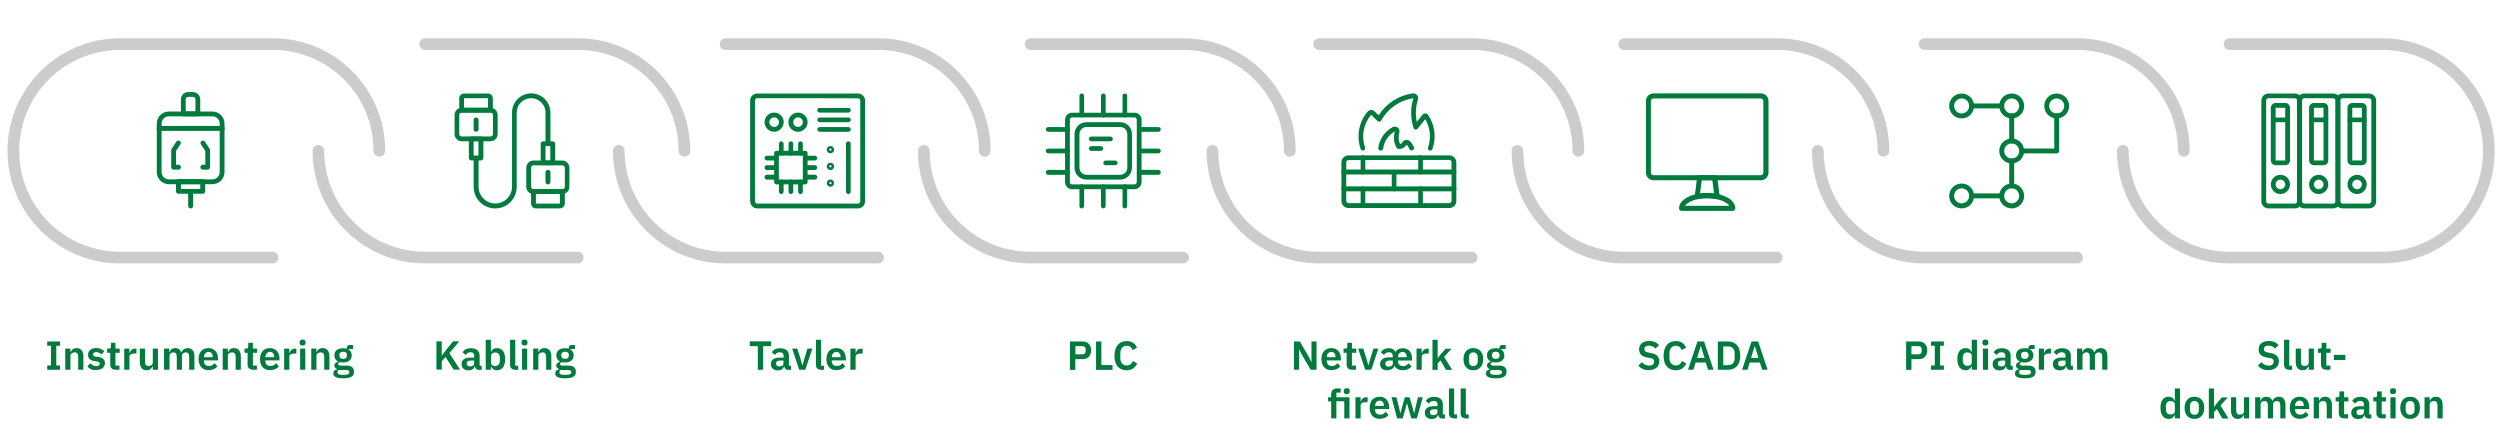 <?xml version="1.0" encoding="utf-8"?>
<!-- Generator: Adobe Illustrator 24.0.1, SVG Export Plug-In . SVG Version: 6.00 Build 0)  -->
<svg version="1.1" id="Layer_1" xmlns="http://www.w3.org/2000/svg" xmlns:xlink="http://www.w3.org/1999/xlink" x="0px" y="0px"
	 viewBox="0 0 1927.6 337.3" style="enable-background:new 0 0 1927.6 337.3;" xml:space="preserve">
<style type="text/css">
	.st0{fill:#007A3D;}
	.st1{fill:none;stroke:#CCCCCC;stroke-width:9;stroke-linecap:round;stroke-linejoin:round;}
	.st2{fill:none;}
	.st3{enable-background:new    ;}
</style>
<g id="Layer_1_1_">
</g>
<g id="kæde">
	<g>
		<g>
			<path class="st0" d="M152.6,89.7h-11.2c-1,0-1.9-0.8-1.9-1.9V76.6c0-3.1,2.5-5.6,5.6-5.6h3.7c3.1,0,5.6,2.5,5.6,5.6v11.2
				C154.5,88.8,153.6,89.7,152.6,89.7z M143.2,85.9h7.5v-9.3c0-1-0.8-1.9-1.9-1.9h-3.7c-1,0-1.9,0.8-1.9,1.9L143.2,85.9L143.2,85.9z
				"/>
			<path class="st0" d="M163.8,142h-33.6c-5.2,0-9.3-4.2-9.3-9.3V95.3c0-5.2,4.2-9.3,9.3-9.3h33.6c5.1,0,9.3,4.2,9.3,9.3v37.4
				C173.1,137.8,168.9,142,163.8,142z M130.2,89.7c-3.1,0-5.6,2.5-5.6,5.6v37.4c0,3.1,2.5,5.6,5.6,5.6h33.6c3.1,0,5.6-2.5,5.6-5.6
				V95.3c0-3.1-2.5-5.6-5.6-5.6H130.2z"/>
			<path class="st0" d="M137.6,130.8h-3.7c-1,0-1.9-0.8-1.9-1.9v-13.1c0-0.4,0.1-0.7,0.3-1l3.7-5.6c0.6-0.9,1.7-1.1,2.6-0.5
				s1.1,1.7,0.5,2.6l-3.4,5.1V127h1.9c1,0,1.9,0.8,1.9,1.9C139.5,129.9,138.7,130.8,137.6,130.8z"/>
			<path class="st0" d="M160.1,130.8h-3.7c-1,0-1.9-0.8-1.9-1.9s0.8-1.9,1.9-1.9h1.9v-10.6l-3.4-5.1c-0.6-0.9-0.3-2,0.5-2.6
				s2-0.3,2.6,0.5l3.7,5.6c0.2,0.3,0.3,0.7,0.3,1v13.1C161.9,129.9,161.1,130.8,160.1,130.8z"/>
			<path class="st0" d="M171.3,100.9h-48.6c-1,0-1.9-0.8-1.9-1.9c0-1,0.8-1.9,1.9-1.9h48.6c1,0,1.9,0.8,1.9,1.9
				S172.3,100.9,171.3,100.9z"/>
			<path class="st0" d="M156.3,149.4h-18.7c-1,0-1.9-0.8-1.9-1.9v-7.5c0-1,0.8-1.9,1.9-1.9h18.7c1,0,1.9,0.8,1.9,1.9v7.5
				C158.2,148.6,157.4,149.4,156.3,149.4z M139.5,145.7h14.9V142h-14.9V145.7z"/>
			<path class="st0" d="M147,160.7c-1,0-1.9-0.8-1.9-1.9v-11.2c0-1,0.8-1.9,1.9-1.9s1.9,0.8,1.9,1.9v11.2
				C148.9,159.8,148,160.7,147,160.7z"/>
		</g>
		<g>
			<g>
				<path class="st0" d="M367.1,101.6c-1,0-1.9-0.8-1.9-1.8v-7.4c0-1,0.8-1.8,1.9-1.8c1,0,1.9,0.8,1.9,1.8v7.4
					C368.9,100.7,368.1,101.6,367.1,101.6z"/>
				<path class="st0" d="M422.5,142.2c-1,0-1.9-0.8-1.9-1.9v-7.4c0-1,0.8-1.9,1.9-1.9c1,0,1.9,0.8,1.9,1.9v7.4
					C424.3,141.4,423.5,142.2,422.5,142.2z"/>
				<path class="st0" d="M378.1,108.9H356c-3.1,0-5.5-2.5-5.5-5.5V88.6c0-3.1,2.5-5.5,5.5-5.5h22.2c3.1,0,5.5,2.5,5.5,5.5v14.8
					C383.7,106.5,381.2,108.9,378.1,108.9z M356,86.8c-1,0-1.9,0.8-1.9,1.8v14.8c0,1,0.8,1.8,1.9,1.8h22.2c1,0,1.9-0.8,1.9-1.8V88.6
					c0-1-0.8-1.8-1.9-1.8H356z"/>
				<path class="st0" d="M378.1,86.8H356c-1,0-1.9-0.8-1.9-1.8v-9.2c0-2,1.7-3.7,3.7-3.7h18.5c2,0,3.7,1.7,3.7,3.7v9.2
					C380,86,379.2,86.8,378.1,86.8z M357.8,83.1h18.5v-7.4h-18.5V83.1z M357.8,73.9v1.8l0,0V73.9z"/>
			</g>
			<g transform="matrix(1,0,0,1,39,35)">
				<path class="st0" d="M394.5,114.6h-22.2c-3.1,0-5.5-2.5-5.5-5.5V94.3c0-3.1,2.5-5.5,5.5-5.5h22.2c3.1,0,5.5,2.5,5.5,5.5V109
					C400.1,112.1,397.6,114.6,394.5,114.6z M372.4,92.4c-1,0-1.9,0.8-1.9,1.8V109c0,1,0.8,1.8,1.9,1.8h22.2c1,0,1.9-0.8,1.9-1.8
					V94.3c0-1-0.8-1.8-1.9-1.8H372.4z"/>
			</g>
			<g transform="matrix(1,0,0,1,39,44)">
				<path class="st0" d="M392.7,116.7h-18.5c-2,0-3.7-1.7-3.7-3.7v-9.2c0-1,0.8-1.8,1.9-1.8h22.2c1,0,1.9,0.8,1.9,1.8v9.2
					C396.4,115,394.7,116.7,392.7,116.7z M392.7,113v1.8V113L392.7,113z M374.2,105.6v7.4h18.5v-7.4H374.2z"/>
			</g>
			<g>
				<path class="st0" d="M370.8,123.7h-7.4c-1,0-1.9-0.8-1.9-1.8v-14.8c0-1,0.8-1.8,1.9-1.8h7.4c1,0,1.9,0.8,1.9,1.8v14.8
					C372.6,122.9,371.8,123.7,370.8,123.7z M365.2,120h3.7v-11.1h-3.7V120z"/>
				<path class="st0" d="M426.2,127.4h-7.4c-1,0-1.9-0.8-1.9-1.8v-14.8c0-1,0.8-1.8,1.9-1.8h7.4c1,0,1.9,0.8,1.9,1.8v14.8
					C428,126.6,427.2,127.4,426.2,127.4z M420.6,123.7h3.7v-11.1h-3.7V123.7z"/>
				<path class="st0" d="M381.8,160.7c-9.2,0-16.6-7.5-16.6-16.6v-22.2c0-1,0.8-1.8,1.9-1.8c1,0,1.9,0.8,1.9,1.8V144
					c0,7.1,5.8,12.9,12.9,12.9s12.9-5.8,12.9-12.9V86.8c0-8.2,6.6-14.8,14.8-14.8c8.1,0,14.8,6.6,14.8,14.8v24c0,1-0.8,1.8-1.9,1.8
					c-1,0-1.9-0.8-1.9-1.8v-24c0-6.1-5-11.1-11.1-11.1s-11.1,5-11.1,11.1V144C398.5,153.2,391,160.7,381.8,160.7z"/>
			</g>
		</g>
		<g>
			<path class="st0" d="M661.5,160.7h-77.6c-3.1,0-5.5-2.5-5.5-5.5V77.6c0-3.1,2.5-5.5,5.5-5.5h77.6c3.1,0,5.5,2.5,5.5,5.5v77.6
				C667,158.2,664.6,160.7,661.5,160.7z M583.9,75.7c-1,0-1.8,0.8-1.8,1.8v77.6c0,1,0.8,1.9,1.8,1.9h77.6c1,0,1.8-0.8,1.8-1.9V77.6
				c0-1-0.8-1.8-1.8-1.8C661.5,75.7,583.9,75.7,583.9,75.7z"/>
			<path class="st0" d="M654.1,86.8H632c-1,0-1.8-0.8-1.8-1.8s0.8-1.8,1.8-1.8h22.2c1,0,1.8,0.8,1.8,1.8S655.1,86.8,654.1,86.8z"/>
			<path class="st0" d="M654.1,94.2H632c-1,0-1.8-0.8-1.8-1.8s0.8-1.8,1.8-1.8h22.2c1,0,1.8,0.8,1.8,1.8S655.1,94.2,654.1,94.2z"/>
			<path class="st0" d="M654.1,101.6H632c-1,0-1.8-0.8-1.8-1.8s0.8-1.8,1.8-1.8h22.2c1,0,1.8,0.8,1.8,1.8
				C656,100.7,655.1,101.6,654.1,101.6z"/>
			<path class="st0" d="M620.9,142.2h-22.2c-1,0-1.8-0.8-1.8-1.9v-22.2c0-1,0.8-1.8,1.8-1.8h22.2c1,0,1.8,0.8,1.8,1.8v22.2
				C622.7,141.4,621.9,142.2,620.9,142.2z M600.6,138.5H619V120h-18.5V138.5z"/>
			<path class="st0" d="M602.4,120c-1,0-1.8-0.8-1.8-1.8v-7.4c0-1,0.8-1.8,1.8-1.8c1,0,1.8,0.8,1.8,1.8v7.4
				C604.2,119.2,603.4,120,602.4,120z"/>
			<path class="st0" d="M609.8,120c-1,0-1.8-0.8-1.8-1.8v-7.4c0-1,0.8-1.8,1.8-1.8s1.8,0.8,1.8,1.8v7.4
				C611.6,119.2,610.8,120,609.8,120z"/>
			<path class="st0" d="M609.8,149.6c-1,0-1.8-0.8-1.8-1.9v-7.4c0-1,0.8-1.9,1.8-1.9s1.8,0.8,1.8,1.9v7.4
				C611.6,148.8,610.8,149.6,609.8,149.6z"/>
			<path class="st0" d="M617.2,120c-1,0-1.8-0.8-1.8-1.8v-7.4c0-1,0.8-1.8,1.8-1.8s1.8,0.8,1.8,1.8v7.4
				C619,119.2,618.2,120,617.2,120z"/>
			<path class="st0" d="M602.4,149.6c-1,0-1.8-0.8-1.8-1.9v-7.4c0-1,0.8-1.9,1.8-1.9c1,0,1.8,0.8,1.8,1.9v7.4
				C604.2,148.8,603.4,149.6,602.4,149.6z"/>
			<path class="st0" d="M617.2,149.6c-1,0-1.8-0.8-1.8-1.9v-7.4c0-1,0.8-1.9,1.8-1.9s1.8,0.8,1.8,1.9v7.4
				C619,148.8,618.2,149.6,617.2,149.6z"/>
			<path class="st0" d="M628.3,123.7h-7.4c-1,0-1.8-0.8-1.8-1.8s0.8-1.8,1.8-1.8h7.4c1,0,1.8,0.8,1.8,1.8S629.3,123.7,628.3,123.7z"
				/>
			<path class="st0" d="M628.3,131.1h-7.4c-1,0-1.8-0.8-1.8-1.9s0.8-1.8,1.8-1.8h7.4c1,0,1.8,0.8,1.8,1.8S629.3,131.1,628.3,131.1z"
				/>
			<path class="st0" d="M628.3,138.5h-7.4c-1,0-1.8-0.8-1.8-1.9s0.8-1.9,1.8-1.9h7.4c1,0,1.8,0.8,1.8,1.9S629.3,138.5,628.3,138.5z"
				/>
			<path class="st0" d="M598.7,123.7h-7.4c-1,0-1.8-0.8-1.8-1.8s0.8-1.8,1.8-1.8h7.4c1,0,1.8,0.8,1.8,1.8S599.7,123.7,598.7,123.7z"
				/>
			<path class="st0" d="M598.7,131.1h-7.4c-1,0-1.8-0.8-1.8-1.9s0.8-1.8,1.8-1.8h7.4c1,0,1.8,0.8,1.8,1.8S599.7,131.1,598.7,131.1z"
				/>
			<path class="st0" d="M598.7,138.5h-7.4c-1,0-1.8-0.8-1.8-1.9s0.8-1.9,1.8-1.9h7.4c1,0,1.8,0.8,1.8,1.9S599.7,138.5,598.7,138.5z"
				/>
			<path class="st0" d="M640.3,118.2c-1.5,0-2.8-1.2-2.8-2.8s1.2-2.8,2.8-2.8s2.8,1.2,2.8,2.8S641.8,118.2,640.3,118.2z
				 M640.3,114.5c-0.5,0-0.9,0.4-0.9,0.9c0,1,1.8,1,1.8,0C641.2,114.9,640.8,114.5,640.3,114.5z"/>
			<path class="st0" d="M640.3,131.1c-1.5,0-2.8-1.2-2.8-2.8s1.2-2.8,2.8-2.8s2.8,1.2,2.8,2.8S641.8,131.1,640.3,131.1z
				 M640.3,127.4c-0.5,0-0.9,0.4-0.9,0.9c0,1,1.8,1,1.8,0C641.2,127.8,640.8,127.4,640.3,127.4z"/>
			<path class="st0" d="M640.3,144c-1.5,0-2.8-1.2-2.8-2.8s1.2-2.8,2.8-2.8s2.8,1.2,2.8,2.8C643,142.8,641.8,144,640.3,144z
				 M640.3,140.3c-0.5,0-0.9,0.4-0.9,0.9c0,1,1.8,1,1.8,0C641.2,140.8,640.8,140.3,640.3,140.3z"/>
			<path class="st0" d="M654.1,149.6c-1,0-1.8-0.8-1.8-1.9v-36.9c0-1,0.8-1.8,1.8-1.8c1,0,1.8,0.8,1.8,1.8v36.9
				C656,148.8,655.1,149.6,654.1,149.6z"/>
			<path class="st0" d="M596.9,101.6c-4.1,0-7.4-3.3-7.4-7.4c0-4.1,3.3-7.4,7.4-7.4s7.4,3.3,7.4,7.4
				C604.2,98.2,600.9,101.6,596.9,101.6z M596.9,90.5c-2,0-3.7,1.7-3.7,3.7c0,2,1.7,3.7,3.7,3.7s3.7-1.7,3.7-3.7
				C600.6,92.1,598.9,90.5,596.9,90.5z"/>
			<path class="st0" d="M615.3,101.6c-4.1,0-7.4-3.3-7.4-7.4c0-4.1,3.3-7.4,7.4-7.4c4.1,0,7.4,3.3,7.4,7.4
				C622.7,98.2,619.4,101.6,615.3,101.6z M615.3,90.5c-2,0-3.7,1.7-3.7,3.7c0,2,1.7,3.7,3.7,3.7s3.7-1.7,3.7-3.7
				C619,92.1,617.4,90.5,615.3,90.5z"/>
		</g>
		<g>
			<path class="st0" d="M874.7,145.9h-48c-3.1,0-5.5-2.5-5.5-5.5v-48c0-3.1,2.5-5.5,5.5-5.5h48c3.1,0,5.5,2.5,5.5,5.5v48
				C880.2,143.4,877.7,145.9,874.7,145.9z M826.7,90.5c-1,0-1.8,0.8-1.8,1.8v48c0,1,0.8,1.9,1.8,1.9h48c1,0,1.8-0.8,1.8-1.9v-48
				c0-1-0.8-1.8-1.8-1.8L826.7,90.5L826.7,90.5z"/>
			<path class="st0" d="M850.7,90.5c-1,0-1.8-0.8-1.8-1.8V73.9c0-1,0.8-1.8,1.8-1.8s1.8,0.8,1.8,1.8v14.8
				C852.5,89.7,851.7,90.5,850.7,90.5z"/>
			<path class="st0" d="M834.1,90.5c-1,0-1.8-0.8-1.8-1.8V73.9c0-1,0.8-1.8,1.8-1.8c1,0,1.8,0.8,1.8,1.8v14.8
				C835.9,89.7,835.1,90.5,834.1,90.5z"/>
			<path class="st0" d="M867.3,90.5c-1,0-1.8-0.8-1.8-1.8V73.9c0-1,0.8-1.8,1.8-1.8c1,0,1.8,0.8,1.8,1.8v14.8
				C869.2,89.7,868.3,90.5,867.3,90.5z"/>
			<path class="st0" d="M823,118.2h-14.8c-1,0-1.8-0.8-1.8-1.8s0.8-1.8,1.8-1.8H823c1,0,1.8,0.8,1.8,1.8S824,118.2,823,118.2z"/>
			<path class="st0" d="M823,134.8h-14.8c-1,0-1.8-0.8-1.8-1.9s0.8-1.9,1.8-1.9H823c1,0,1.8,0.8,1.8,1.9
				C824.8,134,824,134.8,823,134.8z"/>
			<path class="st0" d="M823,101.6h-14.8c-1,0-1.8-0.8-1.8-1.8s0.8-1.8,1.8-1.8H823c1,0,1.8,0.8,1.8,1.8
				C824.8,100.7,824,101.6,823,101.6z"/>
			<path class="st0" d="M850.7,160.7c-1,0-1.8-0.8-1.8-1.9V144c0-1,0.8-1.9,1.8-1.9s1.8,0.8,1.8,1.9v14.8
				C852.5,159.8,851.7,160.7,850.7,160.7z"/>
			<path class="st0" d="M867.3,160.7c-1,0-1.8-0.8-1.8-1.9V144c0-1,0.8-1.9,1.8-1.9c1,0,1.8,0.8,1.8,1.9v14.8
				C869.2,159.8,868.3,160.7,867.3,160.7z"/>
			<path class="st0" d="M834.1,160.7c-1,0-1.8-0.8-1.8-1.9V144c0-1,0.8-1.9,1.8-1.9c1,0,1.8,0.8,1.8,1.9v14.8
				C835.9,159.8,835.1,160.7,834.1,160.7z"/>
			<path class="st0" d="M893.2,118.2h-14.8c-1,0-1.8-0.8-1.8-1.8s0.8-1.8,1.8-1.8h14.8c1,0,1.8,0.8,1.8,1.8
				C895,117.3,894.2,118.2,893.2,118.2z"/>
			<path class="st0" d="M893.2,101.6h-14.8c-1,0-1.8-0.8-1.8-1.8s0.8-1.8,1.8-1.8h14.8c1,0,1.8,0.8,1.8,1.8
				C895,100.7,894.2,101.6,893.2,101.6z"/>
			<path class="st0" d="M893.2,134.8h-14.8c-1,0-1.8-0.8-1.8-1.9s0.8-1.9,1.8-1.9h14.8c1,0,1.8,0.8,1.8,1.9
				C895,134,894.2,134.8,893.2,134.8z"/>
			<path class="st0" d="M863.6,138.5h-25.9c-5.1,0-9.2-4.1-9.2-9.2v-25.9c0-5.1,4.1-9.2,9.2-9.2h25.9c5.1,0,9.2,4.1,9.2,9.2v25.9
				C872.8,134.4,868.7,138.5,863.6,138.5z M837.8,97.9c-3.1,0-5.5,2.5-5.5,5.5v25.9c0,3.1,2.5,5.5,5.5,5.5h25.9
				c3.1,0,5.5-2.5,5.5-5.5v-25.9c0-3.1-2.5-5.5-5.5-5.5C863.6,97.9,837.8,97.9,837.8,97.9z"/>
			<path class="st0" d="M856.2,108.9h-14.8c-1,0-1.8-0.8-1.8-1.8s0.8-1.8,1.8-1.8h14.8c1,0,1.8,0.8,1.8,1.8
				C858.1,108.1,857.2,108.9,856.2,108.9z"/>
			<path class="st0" d="M848.8,116.3h-7.4c-1,0-1.8-0.8-1.8-1.8s0.8-1.8,1.8-1.8h7.4c1,0,1.8,0.8,1.8,1.8
				C850.7,115.5,849.8,116.3,848.8,116.3z"/>
			<path class="st0" d="M859.9,127.4h-7.4c-1,0-1.8-0.8-1.8-1.8s0.8-1.8,1.8-1.8h7.4c1,0,1.8,0.8,1.8,1.8S860.9,127.4,859.9,127.4z"
				/>
		</g>
		<g>
			<path class="st0" d="M1117.4,160.4h-77.6c-3.1,0-5.5-2.5-5.5-5.5v-29.6c0-3.1,2.5-5.5,5.5-5.5h77.6c3.1,0,5.5,2.5,5.5,5.5v29.6
				C1123,157.9,1120.5,160.4,1117.4,160.4z M1039.8,123.4c-1,0-1.8,0.8-1.8,1.8v29.5c0,1,0.8,1.9,1.8,1.9h77.6c1,0,1.8-0.8,1.8-1.9
				v-29.6c0-1-0.8-1.8-1.8-1.8C1117.4,123.4,1039.8,123.4,1039.8,123.4z"/>
			<path class="st0" d="M1064.5,116.1c-0.1,0-0.2,0-0.2,0c-1-0.1-1.7-1.1-1.6-2.1c0.9-6.7,5-12.7,10.9-15.9c1.7-1,4-0.4,5,1.3
				c0.5,0.9,0.6,2,0.3,3c-0.8,2.9-0.7,6,0.6,8.7c0.8-0.2,1.4-0.7,1.8-1.4c1.1-1.8,3.4-2.4,5.1-1.3c0.1,0.1,0.5,0.3,0.6,0.4
				c1.4,1.3,2.5,3,3.2,4.7c0.4,1-0.1,2-1.1,2.4c-1,0.3-2-0.1-2.4-1.1c-0.5-1.2-1.2-2.4-2.2-3.3c-1.2,2.2-3.7,3.6-6.3,3.3
				c-0.6-0.1-1.1-0.4-1.4-0.9c-2.1-3.8-2.6-8.4-1.3-12.6c-4.9,2.7-8.3,7.7-9,13.2C1066.2,115.4,1065.4,116.1,1064.5,116.1z"/>
			<path class="st0" d="M1102.8,116.1c-0.2,0-0.4,0-0.6-0.1c-1-0.3-1.5-1.4-1.1-2.3c2.5-7.2,1.7-15.2-2.2-21.8l-5.8,7.3
				c-0.4,0.5-1.1,0.8-1.8,0.7s-1.2-0.6-1.4-1.2c-2.4-7.5-2.5-15.4-0.1-22.9c-10.5,1.4-19.7,7.8-24.8,17.1c-0.3,0.5-0.8,0.9-1.3,0.9
				c-0.6,0.1-1.2-0.1-1.6-0.5l-4.9-4.8c-5.9,6.9-7.7,16.6-4.7,25.2c0.3,1-0.2,2-1.1,2.3s-2-0.2-2.3-1.1c-3.4-9.8-1.4-20.8,5.3-28.8
				c1.6-1.7,3.9-1.7,5.4-0.3l3.2,3.1c5.8-9.2,15.5-15.4,26.3-16.9c0.6-0.1,1.1,0,1.6,0.2c0.9,0.3,1.7,0.9,2.2,1.8
				c0.4,0.9,0.5,1.9,0.2,2.8c-1.8,5.6-2.1,11.5-0.9,17.2l4.6-5.8c0.3-0.4,0.9-0.7,1.4-0.7h1c0.6,0,1.2,0.3,1.5,0.8
				c5.4,7.7,6.7,17.7,3.6,26.5C1104.3,115.6,1103.6,116.1,1102.8,116.1z"/>
			<path class="st0" d="M1121.1,134.5h-85c-1,0-1.8-0.8-1.8-1.9s0.8-1.9,1.8-1.9h85c1,0,1.8,0.8,1.8,1.9S1122.1,134.5,1121.1,134.5z
				"/>
			<path class="st0" d="M1121.1,147.5h-85c-1,0-1.8-0.8-1.8-1.9s0.8-1.9,1.8-1.9h85c1,0,1.8,0.8,1.8,1.9S1122.1,147.5,1121.1,147.5z
				"/>
			<path class="st0" d="M1050.9,134.5c-1,0-1.8-0.8-1.8-1.9v-11.1c0-1,0.8-1.8,1.8-1.8s1.8,0.8,1.8,1.8v11.1
				C1052.8,133.7,1051.9,134.5,1050.9,134.5z"/>
			<path class="st0" d="M1074.9,147.5c-1,0-1.8-0.8-1.8-1.9v-11.1c0-1,0.8-1.9,1.8-1.9s1.8,0.8,1.8,1.9v11.1
				C1076.8,146.6,1076,147.5,1074.9,147.5z"/>
			<path class="st0" d="M1095.3,134.5c-1,0-1.8-0.8-1.8-1.9v-11.1c0-1,0.8-1.8,1.8-1.8s1.8,0.8,1.8,1.8v11.1
				C1097.1,133.7,1096.3,134.5,1095.3,134.5z"/>
			<path class="st0" d="M1050.9,160.4c-1,0-1.8-0.8-1.8-1.9v-12.9c0-1,0.8-1.9,1.8-1.9s1.8,0.8,1.8,1.9v12.9
				C1052.8,159.6,1051.9,160.4,1050.9,160.4z"/>
			<path class="st0" d="M1095.3,160.4c-1,0-1.8-0.8-1.8-1.9v-12.9c0-1,0.8-1.9,1.8-1.9s1.8,0.8,1.8,1.9v12.9
				C1097.1,159.6,1096.3,160.4,1095.3,160.4z"/>
		</g>
		<g>
			<path class="st0" d="M1357.7,139h-82.7c-3.3,0-5.9-2.6-5.9-5.9V77.9c0-3.3,2.7-5.9,5.9-5.9h82.7c3.3,0,5.9,2.7,5.9,5.9v55.2
				C1363.6,136.3,1360.9,139,1357.7,139z M1274.9,75.9c-1.1,0-2,0.9-2,2v55.2c0,1.1,0.9,2,2,2h82.7c1.1,0,2-0.9,2-2V77.9
				c0-1.1-0.9-2-2-2H1274.9z"/>
			<path class="st0" d="M1308.6,153.6c-0.5,0-1-0.2-1.3-0.5c-0.5-0.4-0.7-1.1-0.6-1.7l1.8-14.6c0.1-1,1-1.7,1.9-1.7h11.8
				c1,0,1.8,0.7,1.9,1.7l1.8,14.6c0.1,0.6-0.2,1.3-0.6,1.7c-0.5,0.4-1.1,0.6-1.7,0.5c-2.4-0.5-4.9-0.8-7.3-0.8c0,0-0.1,0-0.1,0
				c-2.4,0-4.8,0.2-7.2,0.8C1308.8,153.6,1308.7,153.6,1308.6,153.6z M1312.1,139l-1.3,10.2c1.8-0.2,3.6-0.4,5.4-0.4
				c1.8,0,3.7,0.1,5.4,0.4l-1.3-10.2H1312.1z"/>
			<path class="st0" d="M1336,162.6h-39.4c-1.1,0-2-0.9-2-2c0-6.6,9.5-11.8,21.7-11.8s21.7,5.2,21.7,11.8
				C1338,161.8,1337.1,162.6,1336,162.6z M1299.2,158.7h34.2c-2-3.1-8.5-5.9-17.1-5.9C1307.7,152.8,1301.2,155.6,1299.2,158.7z"/>
		</g>
		<g>
			<path class="st0" d="M1512.5,91.3c-5.3,0-9.6-4.3-9.6-9.6s4.3-9.6,9.6-9.6s9.6,4.3,9.6,9.6S1517.8,91.3,1512.5,91.3z
				 M1512.5,75.9c-3.2,0-5.8,2.6-5.8,5.8s2.6,5.8,5.8,5.8s5.8-2.6,5.8-5.8S1515.7,75.9,1512.5,75.9z"/>
			<path class="st0" d="M1551.1,91.3c-5.3,0-9.6-4.3-9.6-9.6s4.3-9.6,9.6-9.6s9.6,4.3,9.6,9.6S1556.4,91.3,1551.1,91.3z
				 M1551.1,75.9c-3.2,0-5.8,2.6-5.8,5.8s2.6,5.8,5.8,5.8s5.8-2.6,5.8-5.8S1554.3,75.9,1551.1,75.9z"/>
			<path class="st0" d="M1585.8,91.3c-5.3,0-9.6-4.3-9.6-9.6s4.3-9.6,9.6-9.6c5.3,0,9.6,4.3,9.6,9.6S1591.1,91.3,1585.8,91.3z
				 M1585.8,75.9c-3.2,0-5.8,2.6-5.8,5.8s2.6,5.8,5.8,5.8s5.8-2.6,5.8-5.8S1588.9,75.9,1585.8,75.9z"/>
			<path class="st0" d="M1551.1,126c-5.3,0-9.6-4.3-9.6-9.6c0-5.3,4.3-9.6,9.6-9.6s9.6,4.3,9.6,9.6
				C1560.7,121.7,1556.4,126,1551.1,126z M1551.1,110.6c-3.2,0-5.8,2.6-5.8,5.8s2.6,5.8,5.8,5.8s5.8-2.6,5.8-5.8
				C1556.8,113.2,1554.3,110.6,1551.1,110.6z"/>
			<path class="st0" d="M1543.4,83.6h-23.1c-1.1,0-1.9-0.9-1.9-1.9s0.9-1.9,1.9-1.9h23.1c1.1,0,1.9,0.9,1.9,1.9
				S1544.4,83.6,1543.4,83.6z"/>
			<path class="st0" d="M1512.5,160.7c-5.3,0-9.6-4.3-9.6-9.6s4.3-9.6,9.6-9.6s9.6,4.3,9.6,9.6S1517.8,160.7,1512.5,160.7z
				 M1512.5,145.2c-3.2,0-5.8,2.6-5.8,5.8s2.6,5.8,5.8,5.8s5.8-2.6,5.8-5.8C1518.3,147.8,1515.7,145.2,1512.5,145.2z"/>
			<path class="st0" d="M1543.4,152.9h-23.1c-1.1,0-1.9-0.9-1.9-1.9s0.9-1.9,1.9-1.9h23.1c1.1,0,1.9,0.9,1.9,1.9
				S1544.4,152.9,1543.4,152.9z"/>
			<path class="st0" d="M1551.1,110.6c-1.1,0-1.9-0.9-1.9-1.9V89.3c0-1.1,0.9-1.9,1.9-1.9s1.9,0.9,1.9,1.9v19.3
				C1553,109.7,1552.1,110.6,1551.1,110.6z"/>
			<path class="st0" d="M1551.1,160.7c-5.3,0-9.6-4.3-9.6-9.6s4.3-9.6,9.6-9.6s9.6,4.3,9.6,9.6S1556.4,160.7,1551.1,160.7z
				 M1551.1,145.2c-3.2,0-5.8,2.6-5.8,5.8s2.6,5.8,5.8,5.8s5.8-2.6,5.8-5.8S1554.3,145.2,1551.1,145.2z"/>
			<path class="st0" d="M1551.1,145.2c-1.1,0-1.9-0.9-1.9-1.9V124c0-1.1,0.9-1.9,1.9-1.9s1.9,0.9,1.9,1.9v19.3
				C1553,144.4,1552.1,145.2,1551.1,145.2z"/>
			<path class="st0" d="M1585.8,118.3h-27c-1.1,0-1.9-0.9-1.9-1.9s0.9-1.9,1.9-1.9h25.1V89.3c0-1.1,0.9-1.9,1.9-1.9
				c1.1,0,1.9,0.9,1.9,1.9v27C1587.7,117.4,1586.8,118.3,1585.8,118.3z"/>
		</g>
		<g>
			<path class="st0" d="M1769.4,160.7h-20.3c-3.1,0-5.5-2.5-5.5-5.5V77.6c0-3.1,2.5-5.5,5.5-5.5h20.3c3.1,0,5.5,2.5,5.5,5.5v77.6
				C1774.9,158.2,1772.4,160.7,1769.4,160.7z M1749.1,75.7c-1,0-1.8,0.8-1.8,1.8v77.6c0,1,0.8,1.9,1.8,1.9h20.3c1,0,1.8-0.8,1.8-1.9
				V77.6c0-1-0.8-1.8-1.8-1.8C1769.4,75.7,1749.1,75.7,1749.1,75.7z"/>
			<path class="st0" d="M1762,127.4h-7.4c-2,0-3.7-1.7-3.7-3.7V83.1c0-2,1.7-3.7,3.7-3.7h7.4c2,0,3.7,1.7,3.7,3.7v40.6
				C1765.7,125.8,1764,127.4,1762,127.4z M1754.6,83.1v40.6h7.4V83.1H1754.6z"/>
			<path class="st0" d="M1763.8,94.2h-11.1c-1,0-1.8-0.8-1.8-1.8s0.8-1.8,1.8-1.8h11.1c1,0,1.8,0.8,1.8,1.8S1764.8,94.2,1763.8,94.2
				z"/>
			<path class="st0" d="M1798.9,160.7h-22.2c-3.1,0-5.5-2.5-5.5-5.5V77.6c0-3.1,2.5-5.5,5.5-5.5h22.2c3.1,0,5.5,2.5,5.5,5.5v77.6
				C1804.5,158.2,1802,160.7,1798.9,160.7z M1776.8,75.7c-1,0-1.8,0.8-1.8,1.8v77.6c0,1,0.8,1.9,1.8,1.9h22.2c1,0,1.8-0.8,1.8-1.9
				V77.6c0-1-0.8-1.8-1.8-1.8C1798.9,75.7,1776.8,75.7,1776.8,75.7z"/>
			<path class="st0" d="M1791.5,127.4h-7.4c-2,0-3.7-1.7-3.7-3.7V83.1c0-2,1.7-3.7,3.7-3.7h7.4c2,0,3.7,1.7,3.7,3.7v40.6
				C1795.2,125.8,1793.6,127.4,1791.5,127.4z M1784.1,83.1v40.6h7.4V83.1H1784.1z"/>
			<path class="st0" d="M1793.4,94.2h-11.1c-1,0-1.8-0.8-1.8-1.8s0.8-1.8,1.8-1.8h11.1c1,0,1.8,0.8,1.8,1.8S1794.4,94.2,1793.4,94.2
				z"/>
			<path class="st0" d="M1826.6,160.7h-20.3c-3.1,0-5.5-2.5-5.5-5.5V77.6c0-3.1,2.5-5.5,5.5-5.5h20.3c3.1,0,5.5,2.5,5.5,5.5v77.6
				C1832.2,158.2,1829.7,160.7,1826.6,160.7z M1806.3,75.7c-1,0-1.8,0.8-1.8,1.8v77.6c0,1,0.8,1.9,1.8,1.9h20.3c1,0,1.8-0.8,1.8-1.9
				V77.6c0-1-0.8-1.8-1.8-1.8C1826.6,75.7,1806.3,75.7,1806.3,75.7z"/>
			<path class="st0" d="M1821.1,127.4h-7.4c-2,0-3.7-1.7-3.7-3.7V83.1c0-2,1.7-3.7,3.7-3.7h7.4c2,0,3.7,1.7,3.7,3.7v40.6
				C1824.8,125.8,1823.1,127.4,1821.1,127.4z M1813.7,83.1v40.6h7.4V83.1H1813.7z"/>
			<path class="st0" d="M1822.9,94.2h-11.1c-1,0-1.8-0.8-1.8-1.8s0.8-1.8,1.8-1.8h11.1c1,0,1.8,0.8,1.8,1.8S1823.9,94.2,1822.9,94.2
				z"/>
			<path class="st0" d="M1758.3,149.6c-4.1,0-7.4-3.3-7.4-7.4s3.3-7.4,7.4-7.4c4.1,0,7.4,3.3,7.4,7.4S1762.4,149.6,1758.3,149.6z
				 M1758.3,138.5c-2,0-3.7,1.7-3.7,3.7s1.7,3.7,3.7,3.7s3.7-1.7,3.7-3.7S1760.3,138.5,1758.3,138.5z"/>
			<path class="st0" d="M1787.8,149.6c-4.1,0-7.4-3.3-7.4-7.4s3.3-7.4,7.4-7.4s7.4,3.3,7.4,7.4S1791.9,149.6,1787.8,149.6z
				 M1787.8,138.5c-2,0-3.7,1.7-3.7,3.7s1.7,3.7,3.7,3.7s3.7-1.7,3.7-3.7S1789.9,138.5,1787.8,138.5z"/>
			<path class="st0" d="M1817.4,149.6c-4.1,0-7.4-3.3-7.4-7.4s3.3-7.4,7.4-7.4c4.1,0,7.4,3.3,7.4,7.4S1821.5,149.6,1817.4,149.6z
				 M1817.4,138.5c-2,0-3.7,1.7-3.7,3.7s1.7,3.7,3.7,3.7s3.7-1.7,3.7-3.7S1819.4,138.5,1817.4,138.5z"/>
		</g>
		<path class="st1" d="M445.4,198.6H327.8c-45.5,0-82.3-36.9-82.3-82.3"/>
		<path class="st1" d="M327.8,34h117.6c45.5,0,82.3,36.8,82.3,82.3"/>
		<path class="st1" d="M210.2,198.6H92.6c-45.5,0-82.3-36.9-82.3-82.3S47.2,34,92.6,34h117.6c45.5,0,82.3,36.8,82.3,82.3"/>
		<g>
			<path class="st1" d="M912.2,198.6H794.6c-45.5,0-82.3-36.9-82.3-82.3"/>
			<path class="st1" d="M794.6,34h117.6c45.5,0,82.3,36.8,82.3,82.3"/>
			<path class="st1" d="M559.4,34H677c45.5,0,82.3,36.8,82.3,82.3"/>
			<path class="st1" d="M677,198.6H559.4c-45.5,0-82.3-36.9-82.3-82.3"/>
		</g>
		<g>
			<path class="st1" d="M1369.9,198.6h-117.6c-45.5,0-82.3-36.9-82.3-82.3"/>
			<path class="st1" d="M1252.3,34h117.6c45.5,0,82.3,36.8,82.3,82.3"/>
			<path class="st1" d="M1017.1,34h117.6c45.5,0,82.3,36.8,82.3,82.3"/>
			<path class="st1" d="M1134.7,198.6h-117.6c-45.5,0-82.3-36.9-82.3-82.3"/>
		</g>
		<g>
			<path class="st1" d="M1719.1,34h117.6c45.5,0,82.3,36.8,82.3,82.3s-36.8,82.3-82.3,82.3h-117.6c-45.5,0-82.3-36.9-82.3-82.3"/>
			<path class="st1" d="M1483.9,34h117.6c45.5,0,82.3,36.8,82.3,82.3"/>
			<path class="st1" d="M1601.5,198.6h-117.6c-45.5,0-82.3-36.9-82.3-82.3"/>
		</g>
		<rect x="8.5" y="262" class="st2" width="291.3" height="88.6"/>
		<g class="st3">
			<path class="st0" d="M36.4,285.1v-3.3h2.9v-15.2h-2.9v-3.3h9.9v3.3h-2.9v15.2h2.9v3.3H36.4z"/>
			<path class="st0" d="M50.3,285.1v-16.3h4v2.7h0.2c0.7-1.8,2-3.1,4.6-3.1c3.3,0,5.2,2.3,5.2,6.4v10.3h-4v-9.9
				c0-2.3-0.8-3.5-2.7-3.5c-1.7,0-3.3,0.9-3.3,2.6v10.8H50.3z"/>
			<path class="st0" d="M67.3,282.5l2.4-2.4c1.2,1.4,2.6,2.2,4.5,2.2c1.9,0,2.7-0.7,2.7-1.9c0-0.9-0.6-1.5-2-1.7l-1.6-0.2
				c-3.5-0.4-5.4-2-5.4-4.9c0-3.2,2.5-5.2,6.2-5.2c3.2,0,4.8,0.9,6.4,2.6l-2.3,2.3c-0.9-1-2.3-1.8-3.9-1.8c-1.7,0-2.5,0.7-2.5,1.7
				c0,1.1,0.6,1.6,2.1,1.8l1.7,0.2c3.6,0.5,5.3,2.1,5.3,4.8c0,3.2-2.7,5.3-6.7,5.3C71,285.5,68.9,284.4,67.3,282.5z"/>
			<path class="st0" d="M85,281v-9h-2.4v-3.2h1.3c1.2,0,1.6-0.6,1.6-1.7v-2.8H89v4.5h3.3v3.2H89v9.9h3.1v3.2h-2.9
				C86.4,285.1,85,283.6,85,281z"/>
			<path class="st0" d="M95.8,285.1v-16.3h4v3.4h0.2c0.4-1.7,1.7-3.4,4.3-3.4h0.9v3.8h-1.3c-2.7,0-4.1,0.8-4.1,2.5v10H95.8z"/>
			<path class="st0" d="M117.8,282.4h-0.2c-0.6,1.6-1.9,3.1-4.6,3.1c-3.3,0-5.2-2.3-5.2-6.4v-10.3h4v9.9c0,2.3,0.8,3.5,2.8,3.5
				c1.6,0,3.2-0.8,3.2-2.6v-10.8h4v16.3h-4V282.4z"/>
			<path class="st0" d="M126.5,285.1v-16.3h4v2.7h0.2c0.6-1.7,1.9-3.1,4.4-3.1c2.2,0,3.9,1.1,4.7,3.3h0.1c0.6-1.8,2.4-3.3,5-3.3
				c3.2,0,5,2.3,5,6.4v10.3h-4v-9.9c0-2.3-0.8-3.5-2.6-3.5c-1.6,0-3,0.9-3,2.6v10.8h-4v-9.9c0-2.3-0.8-3.5-2.6-3.5
				c-1.5,0-3,0.9-3,2.6v10.8H126.5z"/>
			<path class="st0" d="M153.1,276.9c0-5.2,2.8-8.5,7.6-8.5c5.1,0,7.4,3.8,7.4,8.2v1.3h-10.9v0.4c0,2.3,1.3,3.9,4,3.9
				c2,0,3.2-0.9,4.2-2.2l2.2,2.4c-1.3,1.8-3.7,3-6.8,3C156,285.5,153.1,282.1,153.1,276.9z M157.3,275.2v0.2h6.7v-0.3
				c0-2.3-1.2-3.8-3.2-3.8C158.7,271.4,157.3,273,157.3,275.2z"/>
			<path class="st0" d="M171.7,285.1v-16.3h4v2.7h0.2c0.7-1.8,2-3.1,4.6-3.1c3.3,0,5.2,2.3,5.2,6.4v10.3h-4v-9.9
				c0-2.3-0.8-3.5-2.7-3.5c-1.7,0-3.3,0.9-3.3,2.6v10.8H171.7z"/>
			<path class="st0" d="M190.9,281v-9h-2.4v-3.2h1.3c1.2,0,1.6-0.6,1.6-1.7v-2.8h3.6v4.5h3.3v3.2h-3.3v9.9h3.1v3.2h-2.9
				C192.4,285.1,190.9,283.6,190.9,281z"/>
			<path class="st0" d="M200.5,276.9c0-5.2,2.8-8.5,7.6-8.5c5.1,0,7.4,3.8,7.4,8.2v1.3h-10.9v0.4c0,2.3,1.3,3.9,4,3.9
				c2,0,3.2-0.9,4.2-2.2l2.2,2.4c-1.3,1.8-3.7,3-6.8,3C203.4,285.5,200.5,282.1,200.5,276.9z M204.7,275.2v0.2h6.7v-0.3
				c0-2.3-1.2-3.8-3.2-3.8C206.1,271.4,204.7,273,204.7,275.2z"/>
			<path class="st0" d="M219.1,285.1v-16.3h4v3.4h0.2c0.4-1.7,1.7-3.4,4.3-3.4h0.9v3.8h-1.3c-2.7,0-4.1,0.8-4.1,2.5v10H219.1z"/>
			<path class="st0" d="M231,264.4v-0.6c0-1.2,0.7-2,2.3-2c1.6,0,2.3,0.8,2.3,2v0.6c0,1.2-0.7,2-2.3,2
				C231.7,266.4,231,265.6,231,264.4z M231.4,268.8h4v16.3h-4V268.8z"/>
			<path class="st0" d="M240,285.1v-16.3h4v2.7h0.2c0.7-1.8,2-3.1,4.6-3.1c3.3,0,5.2,2.3,5.2,6.4v10.3h-4v-9.9
				c0-2.3-0.8-3.5-2.7-3.5c-1.7,0-3.3,0.9-3.3,2.6v10.8H240z"/>
			<path class="st0" d="M264.6,291.7c-5.5,0-7.6-1.4-7.6-3.8c0-1.8,1.1-2.8,2.9-3.1v-0.3c-1.3-0.3-2.1-1.4-2.1-2.7
				c0-1.7,1.4-2.5,3-2.9v-0.1c-2-0.9-3-2.6-3-4.8c0-3.3,2.3-5.5,6.8-5.5c1,0,2,0.1,2.8,0.4v-0.5c0-1.6,0.8-2.4,2.3-2.4h2.5v3.1h-3.5
				v0.4c1.7,0.9,2.5,2.5,2.5,4.5c0,3.3-2.3,5.5-6.8,5.5c-0.9,0-1.8-0.1-2.5-0.3c-0.6,0.3-1.2,0.8-1.2,1.5c0,0.8,0.7,1.2,2.1,1.2h4.4
				c4,0,5.7,1.7,5.7,4.7C273.1,289.9,270.8,291.7,264.6,291.7z M266.6,285.3H261c-0.6,0.4-0.8,1-0.8,1.7c0,1.3,0.9,2,3.4,2h2
				c2.6,0,3.8-0.7,3.8-2C269.4,285.9,268.6,285.3,266.6,285.3z M267.5,274.2v-0.5c0-1.7-1-2.5-2.9-2.5s-2.9,0.8-2.9,2.5v0.5
				c0,1.6,1,2.5,2.9,2.5S267.5,275.8,267.5,274.2z"/>
		</g>
		<rect x="243.6" y="262" class="st2" width="291.3" height="88.6"/>
		<g class="st3">
			<path class="st0" d="M343.5,275.2l-2.9,3.4v6.4h-4.1v-21.8h4.1V274h0.2l3.1-4.1l5.4-6.7h4.8l-7.6,9.1l8.2,12.7h-4.9L343.5,275.2z
				"/>
			<path class="st0" d="M355.9,280.7c0-3.3,2.5-5,7-5h2.8v-1.2c0-1.8-0.9-2.9-3-2.9c-1.9,0-2.9,0.9-3.7,2.1l-2.4-2.1
				c1.2-1.9,3.1-3.1,6.4-3.1c4.4,0,6.8,2.1,6.8,5.8v7.7h1.6v3.2h-2.2c-1.7,0-2.8-1.1-3-2.8h-0.2c-0.5,2.1-2.3,3.2-4.8,3.2
				C357.8,285.5,355.9,283.6,355.9,280.7z M365.6,280.2v-2.2h-2.6c-2.1,0-3.1,0.7-3.1,2v0.5c0,1.3,0.9,2,2.5,2
				C364.2,282.6,365.6,281.8,365.6,280.2z"/>
			<path class="st0" d="M374.5,262h4v9.5h0.1c0.6-1.9,2.3-3.1,4.5-3.1c4.1,0,6.4,3.1,6.4,8.5c0,5.5-2.3,8.6-6.4,8.6
				c-2.2,0-3.9-1.3-4.5-3.1h-0.1v2.7h-4V262z M385.4,278.4v-2.8c0-2.3-1.4-3.8-3.5-3.8c-1.9,0-3.3,1-3.3,2.6v5.2
				c0,1.7,1.4,2.7,3.3,2.7C383.9,282.2,385.4,280.7,385.4,278.4z"/>
			<path class="st0" d="M397.3,285.1c-2.7,0-4-1.4-4-3.9V262h4v20h2.2v3.2H397.3z"/>
			<path class="st0" d="M402.1,264.4v-0.6c0-1.2,0.7-2,2.3-2c1.6,0,2.3,0.8,2.3,2v0.6c0,1.2-0.7,2-2.3,2
				C402.8,266.4,402.1,265.6,402.1,264.4z M402.5,268.8h4v16.3h-4V268.8z"/>
			<path class="st0" d="M411.1,285.1v-16.3h4v2.7h0.2c0.7-1.8,2-3.1,4.6-3.1c3.3,0,5.2,2.3,5.2,6.4v10.3h-4v-9.9
				c0-2.3-0.8-3.5-2.7-3.5c-1.7,0-3.3,0.9-3.3,2.6v10.8H411.1z"/>
			<path class="st0" d="M435.7,291.7c-5.5,0-7.6-1.4-7.6-3.8c0-1.8,1.1-2.8,2.9-3.1v-0.3c-1.3-0.3-2.1-1.4-2.1-2.7
				c0-1.7,1.4-2.5,3-2.9v-0.1c-2-0.9-3-2.6-3-4.8c0-3.3,2.3-5.5,6.8-5.5c1,0,2,0.1,2.8,0.4v-0.5c0-1.6,0.8-2.4,2.3-2.4h2.5v3.1h-3.5
				v0.4c1.7,0.9,2.5,2.5,2.5,4.5c0,3.3-2.3,5.5-6.8,5.5c-0.9,0-1.8-0.1-2.5-0.3c-0.6,0.3-1.2,0.8-1.2,1.5c0,0.8,0.7,1.2,2.1,1.2h4.4
				c4,0,5.7,1.7,5.7,4.7C444.2,289.9,441.9,291.7,435.7,291.7z M437.7,285.3h-5.6c-0.6,0.4-0.8,1-0.8,1.7c0,1.3,0.9,2,3.4,2h2
				c2.6,0,3.8-0.7,3.8-2C440.5,285.9,439.7,285.3,437.7,285.3z M438.6,274.2v-0.5c0-1.7-1-2.5-2.9-2.5s-2.9,0.8-2.9,2.5v0.5
				c0,1.6,1,2.5,2.9,2.5S438.6,275.8,438.6,274.2z"/>
		</g>
		<rect x="477.1" y="262" class="st2" width="291.3" height="88.6"/>
		<g class="st3">
			<path class="st0" d="M588.4,266.9v18.2h-4.1v-18.2h-6.2v-3.7h16.5v3.7H588.4z"/>
			<path class="st0" d="M594.4,280.7c0-3.3,2.5-5,7-5h2.8v-1.2c0-1.8-0.9-2.9-3-2.9c-1.9,0-2.9,0.9-3.7,2.1l-2.4-2.1
				c1.2-1.9,3.1-3.1,6.4-3.1c4.4,0,6.8,2.1,6.8,5.8v7.7h1.6v3.2h-2.2c-1.7,0-2.8-1.1-3-2.8h-0.2c-0.5,2.1-2.3,3.2-4.8,3.2
				C596.2,285.5,594.4,283.6,594.4,280.7z M604.1,280.2v-2.2h-2.6c-2.1,0-3.1,0.7-3.1,2v0.5c0,1.3,0.9,2,2.5,2
				C602.7,282.6,604.1,281.8,604.1,280.2z"/>
			<path class="st0" d="M616.2,285.1l-5.4-16.3h3.9l2.3,7l1.6,5.8h0.2l1.6-5.8l2.2-7h3.8l-5.5,16.3H616.2z"/>
			<path class="st0" d="M633.1,285.1c-2.7,0-4-1.4-4-3.9V262h4v20h2.2v3.2H633.1z"/>
			<path class="st0" d="M637.2,276.9c0-5.2,2.8-8.5,7.6-8.5c5.1,0,7.4,3.8,7.4,8.2v1.3h-10.9v0.4c0,2.3,1.3,3.9,4,3.9
				c2,0,3.2-0.9,4.2-2.2l2.2,2.4c-1.3,1.8-3.7,3-6.8,3C640.1,285.5,637.2,282.1,637.2,276.9z M641.4,275.2v0.2h6.7v-0.3
				c0-2.3-1.2-3.8-3.2-3.8C642.7,271.4,641.4,273,641.4,275.2z"/>
			<path class="st0" d="M655.7,285.1v-16.3h4v3.4h0.2c0.4-1.7,1.7-3.4,4.3-3.4h0.9v3.8h-1.3c-2.7,0-4.1,0.8-4.1,2.5v10H655.7z"/>
		</g>
		<rect x="705" y="262" class="st2" width="291.3" height="88.6"/>
		<g class="st3">
			<path class="st0" d="M825,285.1v-21.8h9.8c4,0,6.5,2.7,6.5,6.8c0,4.1-2.4,6.8-6.5,6.8h-5.7v8.3H825z M829.2,273.2h5.3
				c1.6,0,2.6-0.9,2.6-2.5v-1.4c0-1.6-1-2.4-2.6-2.4h-5.3V273.2z"/>
			<path class="st0" d="M845.1,285.1v-21.8h4.1v18.2h8.6v3.7H845.1z"/>
			<path class="st0" d="M859.3,274.4c0-7.4,3.7-11.4,9.4-11.4c3.9,0,6.4,1.7,8,5l-3.5,1.9c-0.6-1.9-2-3.3-4.4-3.3
				c-3.1,0-5,2.2-5,5.9v3.4c0,3.8,2,5.9,5,5.9c2.5,0,4-1.5,4.7-3.5l3.3,2c-1.6,3.3-4.2,5.2-8.1,5.2
				C862.9,285.5,859.3,281.7,859.3,274.4z"/>
		</g>
		<rect x="933" y="262" class="st2" width="291.3" height="88.6"/>
		<g class="st3">
			<path class="st0" d="M1004,273.9l-2.3-4.5h-0.1v15.7h-3.9v-21.8h4.5l6.6,11.2l2.3,4.5h0.1v-15.7h3.9v21.8h-4.5L1004,273.9z"/>
			<path class="st0" d="M1018.9,276.9c0-5.2,2.8-8.5,7.6-8.5c5.1,0,7.4,3.8,7.4,8.2v1.3H1023v0.4c0,2.3,1.3,3.9,4,3.9
				c2,0,3.2-0.9,4.2-2.2l2.2,2.4c-1.3,1.8-3.7,3-6.8,3C1021.7,285.5,1018.9,282.1,1018.9,276.9z M1023,275.2v0.2h6.7v-0.3
				c0-2.3-1.2-3.8-3.2-3.8C1024.4,271.4,1023,273,1023,275.2z"/>
			<path class="st0" d="M1038.3,281v-9h-2.4v-3.2h1.3c1.2,0,1.6-0.6,1.6-1.7v-2.8h3.6v4.5h3.3v3.2h-3.3v9.9h3.1v3.2h-2.9
				C1039.8,285.1,1038.3,283.6,1038.3,281z"/>
			<path class="st0" d="M1052.6,285.1l-5.4-16.3h3.9l2.3,7l1.6,5.8h0.2l1.6-5.8l2.2-7h3.8l-5.5,16.3H1052.6z"/>
			<path class="st0" d="M1086.1,280.1l2.2,2.4c-1.3,1.8-3.7,3-6.7,3c-3.2,0-5.5-1.6-6.3-3.3h-0.2c-0.6,1.7-2.4,3.3-5.8,3.3
				c-3.3,0-5.2-2-5.2-4.8c0-3.4,2.8-5.2,7-5.2h2.8v-1c0-1.8-0.9-2.9-3-2.9c-1.9,0-3,0.9-3.8,2.1l-2.4-2.1c1.2-1.9,3.1-3.1,6.4-3.1
				c2.5,0,3.9,1.2,4.8,2.7h0.2c0.8-1.5,2.8-2.7,5.4-2.7c5.1,0,7.3,3.8,7.3,8.2v1.3h-10.9v0.4c0,2.3,1.5,3.9,4.1,3.9
				C1083.8,282.2,1085.1,281.3,1086.1,280.1z M1071.3,278c-2,0-3.1,0.8-3.1,2.1v0.5c0,1.3,0.8,2.1,2.5,2.1c1.7,0,3.2-0.8,3.2-2.3
				V278H1071.3z M1084.6,275.5v-0.3c0-2.3-1.2-3.8-3.2-3.8c-2.1,0-3.5,1.6-3.5,3.8v0.2H1084.6z"/>
			<path class="st0" d="M1092.2,285.1v-16.3h4v3.4h0.2c0.4-1.7,1.7-3.4,4.3-3.4h0.9v3.8h-1.3c-2.7,0-4.1,0.8-4.1,2.5v10H1092.2z"/>
			<path class="st0" d="M1104.5,262h4v14h0.2l2.2-2.9l3.7-4.2h4.5l-5.6,6.3l6.2,10h-4.8l-4.2-7.3l-2.2,2.3v5h-4V262z"/>
			<path class="st0" d="M1128.4,276.9c0-5.2,2.9-8.5,7.6-8.5c4.7,0,7.6,3.3,7.6,8.5c0,5.3-2.9,8.6-7.6,8.6
				C1131.3,285.5,1128.4,282.2,1128.4,276.9z M1139.4,278.5v-3c0-2.4-1.3-3.8-3.4-3.8c-2.1,0-3.4,1.3-3.4,3.8v3
				c0,2.5,1.3,3.8,3.4,3.8C1138.1,282.3,1139.4,280.9,1139.4,278.5z"/>
			<path class="st0" d="M1153.3,291.7c-5.5,0-7.6-1.4-7.6-3.8c0-1.8,1.1-2.8,2.9-3.1v-0.3c-1.3-0.3-2.1-1.4-2.1-2.7
				c0-1.7,1.4-2.5,3-2.9v-0.1c-2-0.9-3-2.6-3-4.8c0-3.3,2.3-5.5,6.8-5.5c1,0,2,0.1,2.8,0.4v-0.5c0-1.6,0.8-2.4,2.3-2.4h2.5v3.1h-3.5
				v0.4c1.7,0.9,2.5,2.5,2.5,4.5c0,3.3-2.3,5.5-6.8,5.5c-0.9,0-1.8-0.1-2.5-0.3c-0.6,0.3-1.2,0.8-1.2,1.5c0,0.8,0.7,1.2,2.1,1.2h4.4
				c4,0,5.7,1.7,5.7,4.7C1161.8,289.9,1159.5,291.7,1153.3,291.7z M1155.3,285.3h-5.6c-0.6,0.4-0.8,1-0.8,1.7c0,1.3,0.9,2,3.4,2h2
				c2.6,0,3.8-0.7,3.8-2C1158.1,285.9,1157.3,285.3,1155.3,285.3z M1156.2,274.2v-0.5c0-1.7-1-2.5-2.9-2.5s-2.9,0.8-2.9,2.5v0.5
				c0,1.6,1,2.5,2.9,2.5S1156.2,275.8,1156.2,274.2z"/>
		</g>
		<g class="st3">
			<path class="st0" d="M1026.4,309.5h-2.4v-3.2h2.4V304c0-2.9,1.6-4.5,4.5-4.5h2.8v3.2h-3.3v3.6h10.1v16.3h-4v-13.2h-6.1v13.2h-4
				V309.5z M1036.1,301.9v-0.6c0-1.2,0.7-2,2.3-2c1.6,0,2.3,0.8,2.3,2v0.6c0,1.2-0.7,2-2.3,2
				C1036.8,303.9,1036.1,303.1,1036.1,301.9z"/>
			<path class="st0" d="M1045.1,322.6v-16.3h4v3.4h0.2c0.4-1.7,1.7-3.4,4.3-3.4h0.9v3.8h-1.3c-2.7,0-4.1,0.8-4.1,2.5v10H1045.1z"/>
			<path class="st0" d="M1056.1,314.4c0-5.2,2.8-8.5,7.6-8.5c5.1,0,7.4,3.8,7.4,8.2v1.3h-10.9v0.4c0,2.3,1.3,3.9,4,3.9
				c2,0,3.2-0.9,4.2-2.2l2.2,2.4c-1.3,1.8-3.7,3-6.8,3C1059,323,1056.1,319.7,1056.1,314.4z M1060.3,312.8v0.2h6.7v-0.3
				c0-2.3-1.2-3.8-3.2-3.8C1061.7,308.9,1060.3,310.5,1060.3,312.8z"/>
			<path class="st0" d="M1072.9,306.3h3.8l1.7,6.7l1.3,5.6h0.1l1.5-5.6l1.9-6.7h3.6l2,6.7l1.5,5.6h0.1l1.3-5.6l1.6-6.7h3.7
				l-4.5,16.3h-4.3l-2.1-7.2l-1.2-4.4h-0.1l-1.2,4.4l-2.1,7.2h-4.3L1072.9,306.3z"/>
			<path class="st0" d="M1098.6,318.2c0-3.3,2.5-5,7-5h2.8V312c0-1.8-0.9-2.9-3-2.9c-1.9,0-2.9,0.9-3.7,2.1l-2.4-2.1
				c1.2-1.9,3.1-3.1,6.4-3.1c4.4,0,6.8,2.1,6.8,5.8v7.7h1.6v3.2h-2.2c-1.7,0-2.8-1.1-3-2.8h-0.2c-0.5,2.1-2.3,3.2-4.8,3.2
				C1100.5,323,1098.6,321.1,1098.6,318.2z M1108.3,317.8v-2.2h-2.6c-2.1,0-3.1,0.7-3.1,2v0.5c0,1.3,0.9,2,2.5,2
				C1106.9,320.1,1108.3,319.3,1108.3,317.8z"/>
			<path class="st0" d="M1121.2,322.6c-2.7,0-4-1.4-4-3.9v-19.2h4v20h2.2v3.2H1121.2z"/>
			<path class="st0" d="M1130.2,322.6c-2.7,0-4-1.4-4-3.9v-19.2h4v20h2.2v3.2H1130.2z"/>
		</g>
		<rect x="1167.7" y="262" class="st2" width="291.3" height="88.6"/>
		<g class="st3">
			<path class="st0" d="M1263.2,281.9l2.8-2.7c1.5,1.8,3.3,2.7,5.6,2.7c2.5,0,3.8-1.2,3.8-3.1c0-1.5-0.7-2.4-3-2.8l-2.1-0.3
				c-4.4-0.7-6.5-2.8-6.5-6.4c0-3.9,3-6.4,7.9-6.4c3.3,0,5.7,1.1,7.5,3.2l-2.8,2.7c-1.1-1.3-2.6-2.3-4.9-2.3c-2.3,0-3.6,0.9-3.6,2.6
				c0,1.7,0.9,2.3,3,2.7l2,0.4c4.4,0.8,6.5,2.8,6.5,6.3c0,4.1-3,6.9-8.2,6.9C1267.6,285.5,1265,284,1263.2,281.9z"/>
			<path class="st0" d="M1282.7,274.4c0-7.4,3.7-11.4,9.4-11.4c3.9,0,6.4,1.7,8,5l-3.5,1.9c-0.6-1.9-2-3.3-4.4-3.3
				c-3.1,0-5,2.2-5,5.9v3.4c0,3.8,2,5.9,5,5.9c2.5,0,4-1.5,4.7-3.5l3.3,2c-1.6,3.3-4.2,5.2-8.1,5.2
				C1286.4,285.5,1282.7,281.7,1282.7,274.4z"/>
			<path class="st0" d="M1317,285.1l-1.8-5.6h-7.8l-1.7,5.6h-4.2l7.3-21.8h5.1l7.3,21.8H1317z M1311.5,267h-0.2l-2.8,9h5.8
				L1311.5,267z"/>
			<path class="st0" d="M1324.5,263.3h7.9c5.7,0,9.4,3.7,9.4,10.9s-3.7,10.9-9.4,10.9h-7.9V263.3z M1332.5,281.5c3.1,0,5-1.8,5-5.5
				v-3.4c0-3.7-2-5.5-5-5.5h-3.8v14.5H1332.5z"/>
			<path class="st0" d="M1358.7,285.1l-1.8-5.6h-7.8l-1.7,5.6h-4.2l7.3-21.8h5.1l7.3,21.8H1358.7z M1353.1,267h-0.2l-2.8,9h5.8
				L1353.1,267z"/>
		</g>
		<rect x="1401.6" y="262" class="st2" width="291.3" height="88.6"/>
		<g class="st3">
			<path class="st0" d="M1469.7,285.1v-21.8h9.8c4,0,6.5,2.7,6.5,6.8c0,4.1-2.4,6.8-6.5,6.8h-5.7v8.3H1469.7z M1473.8,273.2h5.3
				c1.6,0,2.6-0.9,2.6-2.5v-1.4c0-1.6-1-2.4-2.6-2.4h-5.3V273.2z"/>
			<path class="st0" d="M1488.9,285.1v-3.3h2.9v-15.2h-2.9v-3.3h9.9v3.3h-2.9v15.2h2.9v3.3H1488.9z"/>
			<path class="st0" d="M1520.3,282.4h-0.2c-0.6,1.8-2.3,3.1-4.5,3.1c-4.1,0-6.4-3.1-6.4-8.6c0-5.4,2.3-8.5,6.4-8.5
				c2.2,0,3.9,1.2,4.5,3.1h0.2V262h4v23.1h-4V282.4z M1520.3,279.5v-5.2c0-1.6-1.5-2.6-3.4-2.6c-2.1,0-3.5,1.5-3.5,3.8v2.8
				c0,2.3,1.4,3.8,3.5,3.8C1518.8,282.2,1520.3,281.2,1520.3,279.5z"/>
			<path class="st0" d="M1528.5,264.4v-0.6c0-1.2,0.7-2,2.3-2c1.6,0,2.3,0.8,2.3,2v0.6c0,1.2-0.7,2-2.3,2
				C1529.2,266.4,1528.5,265.6,1528.5,264.4z M1528.9,268.8h4v16.3h-4V268.8z"/>
			<path class="st0" d="M1536.4,280.7c0-3.3,2.5-5,7-5h2.8v-1.2c0-1.8-0.9-2.9-3-2.9c-1.9,0-2.9,0.9-3.7,2.1l-2.4-2.1
				c1.2-1.9,3.1-3.1,6.4-3.1c4.4,0,6.8,2.1,6.8,5.8v7.7h1.6v3.2h-2.2c-1.7,0-2.8-1.1-3-2.8h-0.2c-0.5,2.1-2.3,3.2-4.8,3.2
				C1538.2,285.5,1536.4,283.6,1536.4,280.7z M1546.1,280.2v-2.2h-2.6c-2.1,0-3.1,0.7-3.1,2v0.5c0,1.3,0.9,2,2.5,2
				C1544.7,282.6,1546.1,281.8,1546.1,280.2z"/>
			<path class="st0" d="M1561.2,291.7c-5.5,0-7.6-1.4-7.6-3.8c0-1.8,1.1-2.8,2.9-3.1v-0.3c-1.3-0.3-2.1-1.4-2.1-2.7
				c0-1.7,1.4-2.5,3-2.9v-0.1c-2-0.9-3-2.6-3-4.8c0-3.3,2.3-5.5,6.8-5.5c1,0,2,0.1,2.8,0.4v-0.5c0-1.6,0.8-2.4,2.3-2.4h2.5v3.1h-3.5
				v0.4c1.7,0.9,2.5,2.5,2.5,4.5c0,3.3-2.3,5.5-6.8,5.5c-0.9,0-1.8-0.1-2.5-0.3c-0.6,0.3-1.2,0.8-1.2,1.5c0,0.8,0.7,1.2,2.1,1.2h4.4
				c4,0,5.7,1.7,5.7,4.7C1569.7,289.9,1567.4,291.7,1561.2,291.7z M1563.2,285.3h-5.6c-0.6,0.4-0.8,1-0.8,1.7c0,1.3,0.9,2,3.4,2h2
				c2.6,0,3.8-0.7,3.8-2C1566,285.9,1565.2,285.3,1563.2,285.3z M1564.1,274.2v-0.5c0-1.7-1-2.5-2.9-2.5s-2.9,0.8-2.9,2.5v0.5
				c0,1.6,1,2.5,2.9,2.5S1564.1,275.8,1564.1,274.2z"/>
			<path class="st0" d="M1572,285.1v-16.3h4v3.4h0.2c0.4-1.7,1.7-3.4,4.3-3.4h0.9v3.8h-1.3c-2.7,0-4.1,0.8-4.1,2.5v10H1572z"/>
			<path class="st0" d="M1582.8,280.7c0-3.3,2.5-5,7-5h2.8v-1.2c0-1.8-0.9-2.9-3-2.9c-1.9,0-2.9,0.9-3.7,2.1l-2.4-2.1
				c1.2-1.9,3.1-3.1,6.4-3.1c4.4,0,6.8,2.1,6.8,5.8v7.7h1.6v3.2h-2.2c-1.7,0-2.8-1.1-3-2.8h-0.2c-0.5,2.1-2.3,3.2-4.8,3.2
				C1584.7,285.5,1582.8,283.6,1582.8,280.7z M1592.6,280.2v-2.2h-2.6c-2.1,0-3.1,0.7-3.1,2v0.5c0,1.3,0.9,2,2.5,2
				C1591.2,282.6,1592.6,281.8,1592.6,280.2z"/>
			<path class="st0" d="M1601.5,285.1v-16.3h4v2.7h0.2c0.6-1.7,1.9-3.1,4.4-3.1c2.2,0,3.9,1.1,4.7,3.3h0.1c0.6-1.8,2.4-3.3,5-3.3
				c3.2,0,5,2.3,5,6.4v10.3h-4v-9.9c0-2.3-0.8-3.5-2.6-3.5c-1.6,0-3,0.9-3,2.6v10.8h-4v-9.9c0-2.3-0.8-3.5-2.6-3.5
				c-1.5,0-3,0.9-3,2.6v10.8H1601.5z"/>
		</g>
		<rect x="1629.5" y="262" class="st2" width="291.3" height="88.6"/>
		<g class="st3">
			<path class="st0" d="M1740.9,281.9l2.8-2.7c1.5,1.8,3.3,2.7,5.6,2.7c2.5,0,3.8-1.2,3.8-3.1c0-1.5-0.7-2.4-3-2.8l-2.1-0.3
				c-4.4-0.7-6.5-2.8-6.5-6.4c0-3.9,3-6.4,7.9-6.4c3.3,0,5.7,1.1,7.5,3.2l-2.8,2.7c-1.1-1.3-2.6-2.3-4.9-2.3c-2.3,0-3.6,0.9-3.6,2.6
				c0,1.7,0.9,2.3,3,2.7l2,0.4c4.4,0.8,6.5,2.8,6.5,6.3c0,4.1-3,6.9-8.2,6.9C1745.3,285.5,1742.8,284,1740.9,281.9z"/>
			<path class="st0" d="M1765.1,285.1c-2.7,0-4-1.4-4-3.9V262h4v20h2.2v3.2H1765.1z"/>
			<path class="st0" d="M1780.1,282.4h-0.2c-0.6,1.6-1.9,3.1-4.6,3.1c-3.3,0-5.2-2.3-5.2-6.4v-10.3h4v9.9c0,2.3,0.8,3.5,2.8,3.5
				c1.6,0,3.2-0.8,3.2-2.6v-10.8h4v16.3h-4V282.4z"/>
			<path class="st0" d="M1789.6,281v-9h-2.4v-3.2h1.3c1.2,0,1.6-0.6,1.6-1.7v-2.8h3.6v4.5h3.3v3.2h-3.3v9.9h3.1v3.2h-2.9
				C1791,285.1,1789.6,283.6,1789.6,281z"/>
			<path class="st0" d="M1799.5,277.6v-4h8.9v4H1799.5z"/>
		</g>
		<g class="st3">
			<path class="st0" d="M1676.9,319.9h-0.2c-0.6,1.8-2.3,3.1-4.5,3.1c-4.1,0-6.4-3.1-6.4-8.6c0-5.4,2.3-8.5,6.4-8.5
				c2.2,0,3.9,1.2,4.5,3.1h0.2v-9.5h4v23.1h-4V319.9z M1676.9,317v-5.2c0-1.6-1.5-2.6-3.4-2.6c-2.1,0-3.5,1.5-3.5,3.8v2.8
				c0,2.3,1.4,3.8,3.5,3.8C1675.4,319.7,1676.9,318.7,1676.9,317z"/>
			<path class="st0" d="M1684.4,314.4c0-5.2,2.9-8.5,7.6-8.5c4.7,0,7.6,3.3,7.6,8.5c0,5.3-2.9,8.6-7.6,8.6
				C1687.3,323,1684.4,319.7,1684.4,314.4z M1695.4,316v-3c0-2.4-1.3-3.8-3.4-3.8c-2.1,0-3.4,1.3-3.4,3.8v3c0,2.5,1.3,3.8,3.4,3.8
				C1694.1,319.8,1695.4,318.5,1695.4,316z"/>
			<path class="st0" d="M1703.1,299.5h4v14h0.2l2.2-2.9l3.7-4.2h4.5l-5.6,6.3l6.2,10h-4.8l-4.2-7.3l-2.2,2.3v5h-4V299.5z"/>
			<path class="st0" d="M1730.2,319.9h-0.2c-0.6,1.6-1.9,3.1-4.6,3.1c-3.3,0-5.2-2.3-5.2-6.4v-10.3h4v9.9c0,2.3,0.8,3.5,2.8,3.5
				c1.6,0,3.2-0.8,3.2-2.6v-10.8h4v16.3h-4V319.9z"/>
			<path class="st0" d="M1738.8,322.6v-16.3h4v2.7h0.2c0.6-1.7,1.9-3.1,4.4-3.1c2.2,0,3.9,1.1,4.7,3.3h0.1c0.6-1.8,2.4-3.3,5-3.3
				c3.2,0,5,2.3,5,6.4v10.3h-4v-9.9c0-2.3-0.8-3.5-2.6-3.5c-1.6,0-3,0.9-3,2.6v10.8h-4v-9.9c0-2.3-0.8-3.5-2.6-3.5
				c-1.5,0-3,0.9-3,2.6v10.8H1738.8z"/>
			<path class="st0" d="M1765.5,314.4c0-5.2,2.8-8.5,7.6-8.5c5.1,0,7.4,3.8,7.4,8.2v1.3h-10.9v0.4c0,2.3,1.3,3.9,4,3.9
				c2,0,3.2-0.9,4.2-2.2l2.2,2.4c-1.3,1.8-3.7,3-6.8,3C1768.3,323,1765.5,319.7,1765.5,314.4z M1769.6,312.8v0.2h6.7v-0.3
				c0-2.3-1.2-3.8-3.2-3.8C1771,308.9,1769.6,310.5,1769.6,312.8z"/>
			<path class="st0" d="M1784,322.6v-16.3h4v2.7h0.2c0.7-1.8,2-3.1,4.6-3.1c3.3,0,5.2,2.3,5.2,6.4v10.3h-4v-9.9
				c0-2.3-0.8-3.5-2.7-3.5c-1.7,0-3.3,0.9-3.3,2.6v10.8H1784z"/>
			<path class="st0" d="M1803.3,318.5v-9h-2.4v-3.2h1.3c1.2,0,1.6-0.6,1.6-1.7v-2.8h3.6v4.5h3.3v3.2h-3.3v9.9h3.1v3.2h-2.9
				C1804.7,322.6,1803.3,321.1,1803.3,318.5z"/>
			<path class="st0" d="M1812.9,318.2c0-3.3,2.5-5,7-5h2.8V312c0-1.8-0.9-2.9-3-2.9c-1.9,0-2.9,0.9-3.7,2.1l-2.4-2.1
				c1.2-1.9,3.1-3.1,6.4-3.1c4.4,0,6.8,2.1,6.8,5.8v7.7h1.6v3.2h-2.2c-1.7,0-2.8-1.1-3-2.8h-0.2c-0.5,2.1-2.3,3.2-4.8,3.2
				C1814.8,323,1812.9,321.1,1812.9,318.2z M1822.7,317.8v-2.2h-2.6c-2.1,0-3.1,0.7-3.1,2v0.5c0,1.3,0.9,2,2.5,2
				C1821.3,320.1,1822.7,319.3,1822.7,317.8z"/>
			<path class="st0" d="M1832.3,318.5v-9h-2.4v-3.2h1.3c1.2,0,1.6-0.6,1.6-1.7v-2.8h3.6v4.5h3.3v3.2h-3.3v9.9h3.1v3.2h-2.9
				C1833.8,322.6,1832.3,321.1,1832.3,318.5z"/>
			<path class="st0" d="M1842.8,301.9v-0.6c0-1.2,0.7-2,2.3-2c1.6,0,2.3,0.8,2.3,2v0.6c0,1.2-0.7,2-2.3,2
				C1843.5,303.9,1842.8,303.1,1842.8,301.9z M1843.1,306.3h4v16.3h-4V306.3z"/>
			<path class="st0" d="M1850.7,314.4c0-5.2,2.9-8.5,7.6-8.5c4.7,0,7.6,3.3,7.6,8.5c0,5.3-2.9,8.6-7.6,8.6
				C1853.6,323,1850.7,319.7,1850.7,314.4z M1861.7,316v-3c0-2.4-1.3-3.8-3.4-3.8c-2.1,0-3.4,1.3-3.4,3.8v3c0,2.5,1.3,3.8,3.4,3.8
				C1860.3,319.8,1861.7,318.5,1861.7,316z"/>
			<path class="st0" d="M1869.4,322.6v-16.3h4v2.7h0.2c0.7-1.8,2-3.1,4.6-3.1c3.3,0,5.2,2.3,5.2,6.4v10.3h-4v-9.9
				c0-2.3-0.8-3.5-2.7-3.5c-1.7,0-3.3,0.9-3.3,2.6v10.8H1869.4z"/>
		</g>
	</g>
</g>
</svg>
